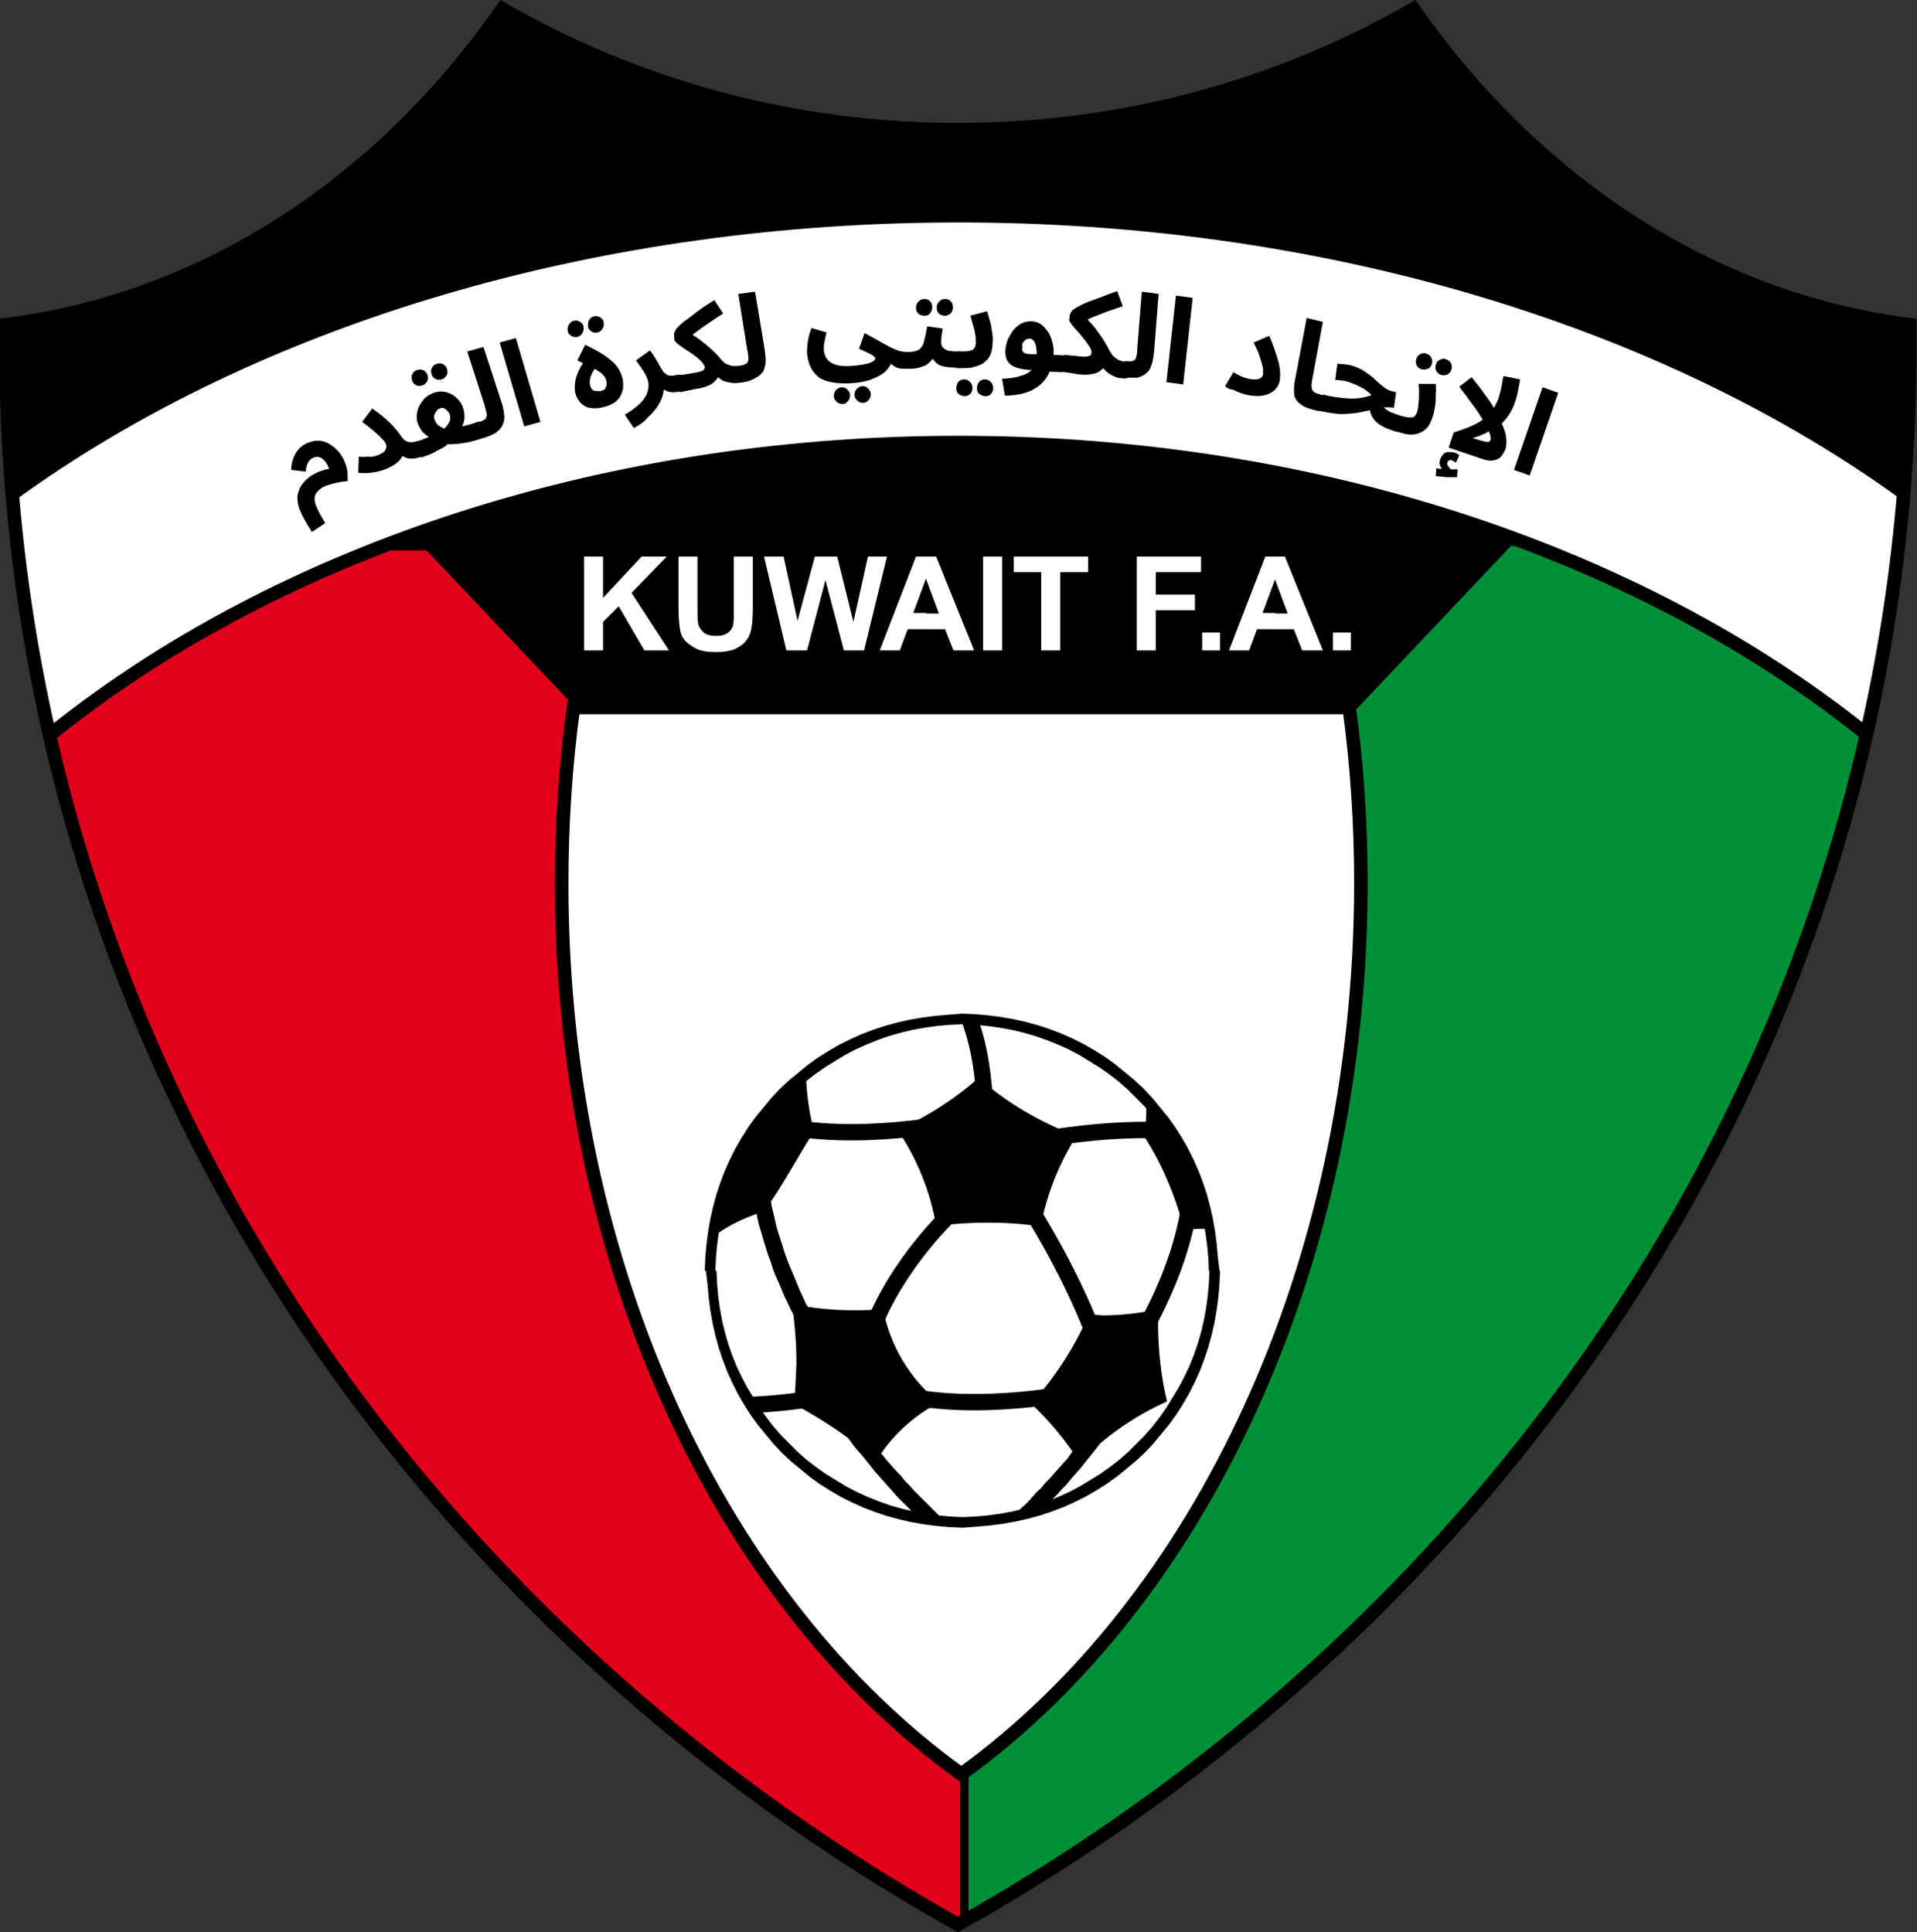 <?xml version="1.0" encoding="utf-8"?>
<!-- Generator: Adobe Illustrator 19.0.0, SVG Export Plug-In . SVG Version: 6.00 Build 0)  -->
<svg version="1.1"
	 id="Camada_1" xmlns:dc="http://purl.org/dc/elements/1.1/" xmlns:cc="http://creativecommons.org/ns#" xmlns:rdf="http://www.w3.org/1999/02/22-rdf-syntax-ns#" xmlns:sodipodi="http://sodipodi.sourceforge.net/DTD/sodipodi-0.dtd" xmlns:svg="http://www.w3.org/2000/svg" xmlns:inkscape="http://www.inkscape.org/namespaces/inkscape" inkscape:version="1.0.2-2 (e86c870879, 2021-01-15)" sodipodi:docname="Fed_koweit_TextAlsPfad3.svg"
	 xmlns="http://www.w3.org/2000/svg" xmlns:xlink="http://www.w3.org/1999/xlink" x="0px" y="0px" viewBox="41 249.8 343 345.8"
	 style="enable-background:new 41 249.8 343 345.8;" xml:space="preserve">
<rect x="41" y="249.8" width="343" height="345.8" fill="#333333" stroke="none"/>
<style type="text/css">
	.st0{clip-path:url(#SVGID_5_);}
	.st1{fill:#E2001A;}
	.st2{fill:#009036;}
	.st3{fill:#FFFFFF;stroke:#000000;stroke-width:2.423;stroke-miterlimit:22.926;}
	.st4{fill:none;stroke:#000000;stroke-width:2.423;stroke-miterlimit:22.926;}
	.st5{fill:#FFFFFF;}
	.st6{clip-path:url(#SVGID_7_);}
	.st7{fill:none;stroke:#000000;stroke-width:2.93;stroke-miterlimit:22.926;}
	.st8{fill:none;stroke:#000000;stroke-width:2.93;stroke-miterlimit:22.926;}
	.st9{fill:none;}
</style>
<sodipodi:namedview  id="namedview1254" gridtolerance="10" inkscape:zoom="2.3162276" objecttolerance="10" showgrid="false" borderopacity="1" pagecolor="#ffffff" bordercolor="#666666" inkscape:cy="203.9955" inkscape:cx="263.53546" guidetolerance="10" inkscape:window-width="1920" inkscape:pageshadow="2" inkscape:pageopacity="0" inkscape:window-height="1177" inkscape:current-layer="Camada_1" inkscape:window-y="-8" inkscape:window-x="-8" inkscape:document-rotation="0" inkscape:window-maximized="1">
	</sodipodi:namedview>
<g>
	<g id="g1163">
		<g id="use1136">
			<path id="SVGID_1_" d="M382.7,307.9c0,1.4,0,2.8,0,4.2c0,120-68.4,225-170.3,282.1c-101.9-57.1-170.3-162-170.3-282.1
				c0-1.4,0-2.8,0-4.2c35.7-4.5,67.2-25.5,88.8-56.5c23.8,13.7,51.6,21.6,81.5,21.6s57.7-7.9,81.5-21.6
				C315.5,282.3,347,303.4,382.7,307.9z"/>
		</g>
		<g>
			<defs>
				<path id="SVGID_4_" d="M382.7,307.9c0,1.4,0,2.8,0,4.2c0,120-68.4,225-170.3,282.1c-101.9-57.1-170.3-162-170.3-282.1
					c0-1.4,0-2.8,0-4.2c35.7-4.5,67.2-25.5,88.8-56.5c23.8,13.7,51.6,21.6,81.5,21.6s57.7-7.9,81.5-21.6
					C315.5,282.3,347,303.4,382.7,307.9z"/>
			</defs>
			<clipPath id="SVGID_5_">
				<use xlink:href="#SVGID_4_"  style="overflow:visible;"/>
			</clipPath>
			<g id="g1159" class="st0">
				<g id="g1153">
					<g id="g1145">
						<rect id="rect1141" x="-39.8" y="347.1" class="st1" width="253.8" height="276.6"/>
						<path id="path1143" d="M215.2,347.1l-1.2,1.2H-39.8v-2.4H214L215.2,347.1L215.2,347.1z M214,345.9h1.2v1.2L214,345.9
							L214,345.9z M214,624.9l-1.2-1.2V347.1h2.4v276.6L214,624.9L214,624.9z M215.2,623.7v1.2H214L215.2,623.7L215.2,623.7z
							 M-41,623.7l1.2-1.2H214v2.4H-39.8L-41,623.7L-41,623.7z M-39.8,624.9H-41v-1.2L-39.8,624.9L-39.8,624.9z M-39.8,345.9
							l1.2,1.2v276.6H-41V347.1L-39.8,345.9L-39.8,345.9z M-41,347.1v-1.2h1.2L-41,347.1z"/>
					</g>
					<g id="g1151">
						<rect id="rect1147" x="214" y="347.1" class="st2" width="253.8" height="276.6"/>
						<path id="path1149" d="M468.1,347.1l-0.3,0.4H214v-0.7h253.8L468.1,347.1L468.1,347.1z M467.7,346.7h0.3v0.4L467.7,346.7
							L467.7,346.7z M467.7,624l-0.3-0.4V347.1h0.7v276.6L467.7,624L467.7,624z M468.1,623.7v0.4h-0.3L468.1,623.7L468.1,623.7z
							 M213.6,623.7l0.3-0.3h253.8v0.7H214L213.6,623.7L213.6,623.7z M214,624h-0.3v-0.4L214,624L214,624z M214,346.7l0.3,0.4v276.6
							h-0.7V347.1L214,346.7L214,346.7z M213.6,347.1v-0.4h0.3L213.6,347.1z"/>
					</g>
				</g>
				<polygon id="polygon1155" points="214,450.4 324.4,333.7 434.8,216.9 214,216.9 -6.9,216.9 103.5,333.7 				"/>
				<path id="path1157" class="st3" d="M212.5,288.4c127.5,0,230.9,69.6,230.9,155.4c0,19-5.1,37.2-14.4,54.1
					c0.5-4.5,0.8-9,0.8-13.5c0-85.8-97.3-155.4-217.3-155.4S-4.8,398.6-4.8,484.5c0,4.6,0.3,9.1,0.8,13.5
					c-9.3-16.8-14.4-35.1-14.4-54.1C-18.4,358.1,85,288.4,212.5,288.4z"/>
			</g>
		</g>
		<g id="use1161">
			<path id="SVGID_2_" class="st4" d="M382.7,307.9c0,1.4,0,2.8,0,4.2c0,120-68.4,225-170.3,282.1
				c-101.9-57.1-170.3-162-170.3-282.1c0-1.4,0-2.8,0-4.2c35.7-4.5,67.2-25.5,88.8-56.5c23.8,13.7,51.6,21.6,81.5,21.6
				s57.7-7.9,81.5-21.6C315.5,282.3,347,303.4,382.7,307.9z"/>
		</g>
	</g>
	<path id="path1165" class="st5" d="M174.3,302.9l11.8,14.2c3.1-1.6,9.7-3.2,9.8-7.1c0.1-4-6.8-8-9.6-9.9L174.3,302.9z"/>
	<path id="path1173" class="st5" d="M304.4,331l2.6,0.1l0.1-7.3l12.1,0.2c-2.2-6.5-5-7.9-11.4-9.8L304.4,331z"/>
	<path id="path1183" class="st3" d="M213,567.3c-42.6-30.6-71.5-90.5-71.5-159.3c0-10.8,0.7-21.3,2.1-31.6h138.8
		c1.4,10.3,2.1,20.8,2.1,31.6C284.4,476.8,255.5,536.7,213,567.3z"/>
	<g id="g1227">
		<g id="use1188">
			<path id="SVGID_3_" class="st5" d="M213.2,432.2c24.9,0,45,20.2,45,45s-20.2,45-45,45s-45-20.2-45-45
				C168.2,452.4,188.4,432.2,213.2,432.2z"/>
		</g>
		<g>
			<defs>
				<path id="SVGID_6_" d="M213.2,432.2c24.9,0,45,20.2,45,45s-20.2,45-45,45s-45-20.2-45-45C168.2,452.4,188.4,432.2,213.2,432.2z"
					/>
			</defs>
			<clipPath id="SVGID_7_">
				<use xlink:href="#SVGID_6_"  style="overflow:visible;"/>
			</clipPath>
			<g id="g1225" class="st6">
				<path id="path1193" d="M183.5,431.1c0.9,0,1.9,0.1,2.8,0.2c-0.7,3.1-1.1,6.3-1.1,9.6c0,4,0.5,7.9,1.5,11.5
					c-0.2,0.3,0.9-1.3-0.6,0.8c-1.6,2.2-7.4,13.1-9,13.6c-3.1,1-7.5,2.9-11.4,6.8c-2.6-4.4-4.2-9.9-4.2-15.7
					C161.6,443.1,171.4,431.1,183.5,431.1L183.5,431.1z M183.1,501.1c0.7,0.4,1.3,0.7,2,1.1c4.7,2.7,9,5.7,12.7,9
					c2.7-4.4,6.6-8,11.2-10.4c-5.1-4.2-8.7-10-10-16.7c-1.6,0.1-3.3,0.2-4.9,0.2c-3.9,0-7.8-0.4-11.4-1.1c0.5,3.4,0.8,6.9,0.8,10.6
					C183.4,496.2,183.3,498.7,183.1,501.1L183.1,501.1z M235.8,485.1c-2.6,5.9-6.1,11.3-10.3,15.9c3.3,3.1,6.2,6.6,8.7,10.5
					c4.5-4.6,9.8-8.3,15.6-10.9c-1.1-4.6-1.6-9.4-1.6-14.3c0-0.7,0-1.5,0-2.2c-3.2,0.7-6.6,1.1-10,1.1
					C237.4,485.1,236.6,485.1,235.8,485.1L235.8,485.1z M248.8,438.6c9.9,0,18,11.1,18,24.7c0,2.8-0.3,5.5-1,8.1
					c-3-1.1-6.2-1.7-9.5-1.7c-1.1,0-2.3,0.1-3.4,0.2c-1.6-6.1-4-11.8-7.1-16.6c0.2-1.6,0.3-3.3,0.3-5c0-3.3-0.4-6.4-1-9.3
					C246.4,438.7,247.6,438.6,248.8,438.6L248.8,438.6z M233.6,453.1c-6.6-2.5-12.5-6-17.5-10.4c-4.2,3.7-9.1,6.9-14.5,9.3
					c3.5,5.2,5.9,11.1,6.9,17.2c3-0.4,6.1-0.6,9.2-0.6c3.2,0,6.4,0.2,9.5,0.7C228.3,463.5,230.5,458,233.6,453.1z"/>
				<g id="g1223">
					<path id="path1195" class="st7" d="M222.4,461.9c2.9,3.6,11,16.8,15.4,29.6"/>
					<g id="g1199">
						<polygon id="polygon1197" points="188.2,500.8 190.7,499.2 191.4,500.3 192.1,501.3 192.8,502.3 193.6,503.4 194.3,504.4 
							195.1,505.4 195.8,506.4 196.6,507.4 197.4,508.4 198.2,509.4 199,510.3 199.8,511.3 200.6,512.2 201.4,513.1 202.2,513.9 
							202.9,514.8 203.7,515.6 204.4,516.4 205.2,517.2 205.9,517.9 206.6,518.6 207.3,519.3 207.9,519.9 208.5,520.5 209.1,521.1 
							209.7,521.6 210.2,522.1 210.7,522.6 211.2,523 211.6,523.4 212,523.7 212.4,524 210.6,526.3 210.2,525.9 209.8,525.6 
							209.3,525.2 208.8,524.8 208.3,524.3 207.7,523.8 207.1,523.2 206.5,522.6 205.9,522 205.2,521.4 204.5,520.7 203.8,519.9 
							203.1,519.2 202.3,518.4 201.5,517.6 200.8,516.8 200,515.9 199.2,515 198.4,514.1 197.6,513.2 196.8,512.2 196,511.2 
							195.2,510.2 194.3,509.2 193.5,508.2 192.8,507.2 192,506.1 191.2,505.1 190.4,504 189.7,503 188.9,501.9 						"/>
					</g>
					<g id="g1203">
						<polygon id="polygon1201" points="242.7,501.2 242,502.3 241.3,503.4 240.5,504.5 239.8,505.5 239,506.6 238.2,507.6 
							237.4,508.7 236.6,509.7 235.8,510.7 235,511.7 234.2,512.7 233.4,513.6 232.6,514.5 231.8,515.5 231,516.3 230.2,517.2 
							229.4,518 228.7,518.9 227.9,519.6 227.2,520.4 226.5,521.1 225.8,521.8 225.1,522.5 224.5,523.1 223.8,523.7 223.2,524.2 
							222.7,524.8 222.2,525.2 221.7,525.7 221.2,526 220.8,526.4 220.4,526.7 218.6,524.4 218.9,524.1 219.3,523.8 219.8,523.5 
							220.2,523 220.7,522.6 221.3,522.1 221.8,521.6 222.4,521 223.1,520.4 223.7,519.7 224.4,519.1 225.1,518.4 225.8,517.6 
							226.5,516.8 227.3,516.1 228,515.2 228.8,514.4 229.6,513.5 230.4,512.6 231.2,511.7 232,510.8 232.7,509.8 233.5,508.9 
							234.3,507.9 235.1,506.9 235.9,505.9 236.7,504.9 237.4,503.8 238.1,502.8 238.9,501.8 239.6,500.7 240.3,499.7 						"/>
					</g>
					<path id="path1205" class="st7" d="M226.2,455.1c-20.5,12.6-28.9,29.1-30.6,37.4"/>
					<path id="path1207" class="st7" d="M254.1,454c1.8,15.8-6,30.4-11.9,39.9"/>
					<path id="path1209" class="st7" d="M222.8,454.4c15.1-2.5,20.9-2.7,32.4-2.1"/>
					<path id="path1211" class="st7" d="M196.1,497.4c10.8,4.8,27.2,3.7,40.1,1.1"/>
					<path id="path1213" class="st7" d="M152.1,498c10.8,4.8,27.2,3.7,40.1,1.1"/>
					<path id="path1215" class="st8" d="M174.1,449.1c10.8,4.8,27.2,3.7,40.1,1.1"/>
					<g id="g1219">
						<polygon id="polygon1217" points="189.6,490.8 187.2,492.4 186.7,491.7 186.2,491 185.7,490.2 185.2,489.3 184.7,488.4 
							184.2,487.4 183.6,486.4 183.1,485.3 182.5,484.2 182,483.1 181.4,481.9 180.9,480.7 180.4,479.5 179.8,478.2 179.3,476.9 
							178.9,475.6 178.4,474.3 178,473 177.6,471.7 177.2,470.3 176.8,469 176.5,467.7 176.3,466.3 176,465 175.9,463.7 
							175.7,462.4 175.7,461.1 175.6,459.8 175.7,458.5 175.8,457.3 176,456.1 176.2,454.9 179.1,455.6 178.9,456.6 178.7,457.6 
							178.6,458.7 178.6,459.8 178.6,460.9 178.7,462.1 178.8,463.3 178.9,464.6 179.1,465.8 179.4,467 179.7,468.3 180,469.6 
							180.4,470.9 180.8,472.1 181.2,473.4 181.6,474.6 182.1,475.9 182.6,477.1 183.1,478.3 183.6,479.5 184.1,480.7 184.6,481.8 
							185.1,482.9 185.7,484 186.2,485 186.7,486 187.3,486.9 187.8,487.8 188.3,488.7 188.7,489.4 189.2,490.2 						"/>
					</g>
					<path id="path1221" class="st7" d="M210,420.8c3.6,10.2,6.8,13.3,7.3,28.5"/>
				</g>
			</g>
		</g>
	</g>
	<g id="g1231">
		<path id="path1229" d="M259.2,477.2h-1.9l0,0l-0.1-2.3l-0.2-2.2l-0.3-2.2l-0.4-2.2l-0.5-2.1l-0.6-2.1l-0.7-2l-0.8-2l-0.9-1.9
			l-1-1.9l-1.1-1.8l-1.1-1.8l-1.2-1.7l-1.3-1.7l-1.4-1.6l-1.5-1.5l-1.5-1.5l-1.6-1.4l-1.7-1.3l-1.7-1.2l-1.8-1.1l-1.8-1.1l-1.9-1
			l-2-0.9l-2-0.8l-2-0.7l-2.1-0.6l-2.1-0.5l-2.2-0.4l-2.2-0.3l-2.2-0.2l-2.3-0.1v-1.9l2.4,0.1l2.3,0.2l2.3,0.3l2.3,0.4l2.2,0.5
			l2.2,0.6l2.1,0.7l2.1,0.8l2,0.9l2,1l1.9,1.1l1.9,1.2l1.8,1.3l1.7,1.4l1.7,1.4l1.6,1.5l1.5,1.6l1.4,1.7l1.4,1.7l1.3,1.8l1.2,1.9
			l1.1,1.9l1,2l0.9,2l0.8,2.1l0.7,2.1l0.6,2.2l0.5,2.2l0.4,2.3l0.3,2.3l0.2,2.3L259.2,477.2L259.2,477.2L259.2,477.2z M213.2,523.2
			v-1.9l0,0l2.3-0.1l2.2-0.2l2.2-0.3l2.2-0.4l2.1-0.5l2.1-0.6l2-0.7l2-0.8l2-0.9l1.9-1l1.8-1.1l1.8-1.1l1.7-1.2l1.7-1.3l1.6-1.4
			l1.5-1.5l1.5-1.5l1.4-1.6l1.3-1.7l1.2-1.7l1.1-1.8l1.1-1.8l1-1.9l0.9-1.9l0.8-2l0.7-2l0.6-2.1l0.5-2.1l0.4-2.2l0.3-2.2l0.2-2.2
			l0.1-2.3h1.9l-0.1,2.4l-0.2,2.3l-0.3,2.3l-0.4,2.3l-0.5,2.2l-0.6,2.2l-0.7,2.1l-0.8,2.1l-0.9,2l-1,2l-1.1,1.9l-1.2,1.9l-1.3,1.8
			l-1.4,1.7l-1.4,1.7l-1.5,1.6l-1.6,1.5l-1.7,1.4l-1.7,1.4l-1.8,1.3l-1.9,1.2l-1.9,1.1l-2,1l-2,0.9l-2.1,0.8l-2.1,0.7l-2.2,0.6
			l-2.2,0.5l-2.3,0.4l-2.3,0.3l-2.3,0.2L213.2,523.2L213.2,523.2L213.2,523.2z M167.3,477.2h1.9l0,0l0.1,2.3l0.2,2.2l0.3,2.2
			l0.4,2.2l0.5,2.1l0.6,2.1l0.7,2l0.8,2l0.9,1.9l1,1.9l1.1,1.8l1.1,1.8l1.2,1.7l1.3,1.7l1.4,1.6l1.5,1.5l1.5,1.5l1.6,1.4l1.7,1.3
			l1.7,1.2l1.8,1.1l1.8,1.1l1.9,1l2,0.9l2,0.8l2,0.7l2.1,0.6l2.1,0.5l2.2,0.4l2.2,0.3l2.2,0.2l2.3,0.1v1.9l-2.4-0.1l-2.3-0.2
			l-2.3-0.3l-2.3-0.4l-2.2-0.5l-2.2-0.6l-2.1-0.7l-2.1-0.8l-2-0.9l-2-1l-1.9-1.1l-1.9-1.2l-1.8-1.3l-1.7-1.4l-1.7-1.4l-1.6-1.5
			l-1.5-1.6l-1.4-1.7l-1.4-1.7l-1.3-1.8l-1.2-1.9l-1.1-1.9l-1-2l-0.9-2l-0.8-2.1l-0.7-2.1l-0.6-2.2l-0.5-2.2l-0.4-2.3l-0.3-2.3
			l-0.2-2.3L167.3,477.2L167.3,477.2L167.3,477.2z M213.2,431.2v1.9l0,0l-2.3,0.1l-2.2,0.2l-2.2,0.3l-2.2,0.4l-2.1,0.5l-2.1,0.6
			l-2,0.7l-2,0.8l-2,0.9l-1.9,1l-1.8,1.1l-1.8,1.1l-1.7,1.2l-1.7,1.3l-1.6,1.4l-1.5,1.5l-1.5,1.5l-1.4,1.6l-1.3,1.7l-1.2,1.7
			l-1.1,1.8l-1.1,1.8l-1,1.9l-0.9,1.9l-0.8,2l-0.7,2l-0.6,2.1l-0.5,2.1l-0.4,2.2l-0.3,2.2l-0.2,2.2l-0.1,2.3h-1.9l0.1-2.4l0.2-2.3
			l0.3-2.3l0.4-2.3l0.5-2.2l0.6-2.2l0.7-2.1l0.8-2.1l0.9-2l1-2l1.1-1.9l1.2-1.9l1.3-1.8l1.4-1.7l1.4-1.7l1.5-1.6l1.6-1.5l1.7-1.4
			l1.7-1.4l1.8-1.3l1.9-1.2l1.9-1.1l2-1l2-0.9l2.1-0.8l2.1-0.7l2.2-0.6l2.2-0.5l2.3-0.4l2.3-0.3l2.3-0.2L213.2,431.2L213.2,431.2z"
			/>
	</g>
	<polygon id="polygon1233" class="st5" points="145.5,366.2 145.5,349.4 148.9,349.4 148.9,356.8 155.8,349.4 160.3,349.4 
		154,355.9 160.7,366.2 156.3,366.2 151.7,358.3 148.9,361.1 148.9,366.2 	"/>
	<path id="path1235" class="st5" d="M162.4,349.4h3.4v9.1c0,1.4,0,2.4,0.1,2.8c0.1,0.7,0.5,1.2,1,1.7c0.5,0.4,1.3,0.6,2.2,0.6
		c1,0,1.7-0.2,2.2-0.6c0.5-0.4,0.8-0.9,0.9-1.4c0.1-0.6,0.1-1.5,0.1-2.9v-9.3h3.4v8.8c0,2-0.1,3.4-0.3,4.3s-0.5,1.5-1,2.1
		c-0.5,0.6-1.2,1-2,1.4c-0.8,0.3-1.9,0.5-3.2,0.5c-1.6,0-2.8-0.2-3.6-0.6c-0.8-0.4-1.5-0.9-2-1.4c-0.5-0.6-0.8-1.2-0.9-1.9
		c-0.2-1-0.3-2.4-0.3-4.3L162.4,349.4L162.4,349.4z"/>
	<polygon id="polygon1237" class="st5" points="181.7,366.2 177.7,349.4 181.2,349.4 183.7,360.9 186.8,349.4 190.8,349.4 
		193.7,361.1 196.3,349.4 199.7,349.4 195.6,366.2 192,366.2 188.7,353.6 185.4,366.2 	"/>
	<path id="path1239" class="st5" d="M215.3,366.2h-3.7l-1.5-3.8h-3.4v-2.8h2.3l-2.3-6.2v-4h1.8L215.3,366.2z M206.7,362.4h-3.3
		l-1.4,3.8h-3.6l6.5-16.8h1.8v4l0-0.1l-2.3,6.2h2.3L206.7,362.4L206.7,362.4z"/>
	<rect id="rect1241" x="216.9" y="349.4" class="st5" width="3.4" height="16.8"/>
	<polygon id="polygon1243" class="st5" points="227.3,366.2 227.3,352.2 222.4,352.2 222.4,349.4 235.7,349.4 235.7,352.2 
		230.7,352.2 230.7,366.2 	"/>
	<polygon id="polygon1245" class="st5" points="244.4,366.2 244.4,349.4 255.9,349.4 255.9,352.2 247.8,352.2 247.8,356.2 
		254.8,356.2 254.8,359 247.8,359 247.8,366.2 	"/>
	<rect id="rect1247" x="256.1" y="363" class="st5" width="3.2" height="3.2"/>
	<path id="path1249" class="st5" d="M277.7,366.2H274l-1.5-3.8h-3.4v-2.8h2.3l-2.3-6.2v-4h1.8L277.7,366.2z M269.2,362.4h-3.3
		l-1.4,3.8h-3.6l6.5-16.8h1.8v4l0-0.1l-2.3,6.2h2.3L269.2,362.4L269.2,362.4z"/>
	<rect id="rect1251" x="279.5" y="363" class="st5" width="3.2" height="3.2"/>
	<g id="text1089">
		<path id="path895" d="M311.9,333.9l5.1-14.8l2.8,1l-5.1,14.8L311.9,333.9z"/>
		<path id="path897" d="M309.2,320.8c0.2-0.7,0.4-1.4,0.5-2c0.1-0.7,0.2-1.3,0.3-1.7l3,0.6c-0.1,0.3-0.1,0.7-0.2,1.1
			c-0.1,0.5-0.2,1-0.3,1.5c-0.1,0.5-0.3,1-0.4,1.4c-0.5,1.6-1.4,2.9-2.4,3.9c0.5,1.1,0.8,2,0.8,2.7c0.1,0.7,0,1.3-0.1,1.8
			c-0.2,0.5-0.5,1-0.8,1.4c-0.4,0.4-0.8,0.6-1.4,0.7c-0.6,0.1-1.3,0-2.1-0.3l-5.9-2l0.9-2.7c2.2-0.7,4-1.4,5.2-2.3
			c-0.5-0.8-1.1-1.8-1.9-2.8c-0.7-1-1.5-2-2.3-3.1l2.2-1.7c0.9,1.1,1.7,2.1,2.3,3c0.7,0.9,1.3,1.8,1.7,2.5
			C308.6,322.2,309,321.6,309.2,320.8L309.2,320.8z M304.5,328.2l1.3,0.4c0.7,0.2,1.2,0.3,1.4,0.3c0.3,0,0.4-0.2,0.5-0.4
			c0.1-0.3,0-0.8-0.3-1.5C306.5,327.5,305.6,327.9,304.5,328.2z M297.9,335l0.1-1.4c0.4,0.1,0.7,0.1,1,0.1c-0.2-0.2-0.3-0.5-0.4-0.8
			c-0.1-0.3,0-0.6,0.1-0.9c0.1-0.4,0.4-0.7,0.6-1c0.3-0.2,0.6-0.3,0.9-0.3c0.4,0,0.7,0,1,0.1c0.4,0.1,0.7,0.3,0.9,0.5l-0.6,1.3
			c-0.1-0.1-0.2-0.1-0.3-0.2c-0.1-0.1-0.2-0.1-0.4-0.2c-0.2-0.1-0.3-0.1-0.5,0c-0.2,0.1-0.3,0.2-0.3,0.3c-0.1,0.2-0.1,0.5,0.1,0.7
			c0.1,0.2,0.3,0.4,0.5,0.6c0.4,0,0.8,0,1.2,0l-0.1,1.4c-0.5,0-1.1,0-1.9,0C299.3,335.1,298.6,335.1,297.9,335L297.9,335z"/>
		<path id="path899" d="M290.2,326.9l1-2.8c0.8,0.2,1.5,0.4,1.9,0.4c0.5,0,0.8,0,1-0.2c0.2-0.2,0.4-0.5,0.5-0.9
			c0.1-0.4,0.2-0.9,0.2-1.4c0.1-0.6,0.1-1.1,0.1-1.8c0-0.6,0-1.2-0.1-1.7l3.1,0c0,0.5,0.1,1.1,0,1.8c0,0.7,0,1.3-0.1,2
			c-0.1,0.7-0.2,1.3-0.4,1.9c-0.3,0.9-0.6,1.7-1.1,2.2c-0.5,0.5-1,0.8-1.6,1c-0.6,0.2-1.3,0.2-2.1,0.1
			C291.9,327.3,291.1,327.1,290.2,326.9L290.2,326.9z M295.4,315.9c-0.4-0.1-0.7-0.3-0.9-0.7c-0.2-0.4-0.2-0.7-0.1-1.1
			c0.1-0.4,0.3-0.7,0.7-0.9c0.4-0.2,0.7-0.3,1.1-0.1c0.4,0.1,0.7,0.3,0.9,0.7s0.2,0.7,0.1,1.1c-0.1,0.4-0.3,0.7-0.7,0.9
			C296.1,315.9,295.8,316,295.4,315.9z M298.9,316.9c-0.4-0.1-0.7-0.3-0.9-0.7c-0.2-0.3-0.2-0.7-0.1-1.1c0.1-0.4,0.3-0.7,0.7-0.9
			c0.4-0.2,0.7-0.3,1.1-0.1c0.4,0.1,0.7,0.3,0.9,0.7c0.2,0.4,0.2,0.7,0.1,1.1c-0.1,0.4-0.3,0.7-0.7,0.9S299.3,317,298.9,316.9
			L298.9,316.9z M276.7,323.2l1-2.8c1.5,0.4,3,0.6,4.5,0.7c1.5,0.1,2.9-0.1,4.2-0.6c-0.5-0.5-1.1-1-1.9-1.4c-0.7-0.4-1.5-0.7-2.4-1
			c-0.3-0.1-0.7-0.2-1.1-0.2c-0.4-0.1-0.7-0.1-1.1-0.1l0.4-2.9c0.4,0,0.9,0.1,1.3,0.1c0.5,0.1,0.9,0.1,1.2,0.2
			c0.9,0.3,1.7,0.6,2.4,1.1s1.3,0.9,1.8,1.4c0.5,0.5,1,0.9,1.5,1.3c0.5,0.4,1,0.7,1.5,0.8l0.8,0.2l-0.4,2.8
			c-0.3-0.1-0.6-0.1-0.9-0.1c-0.3,0-0.6,0-0.9,0c0.3,0.3,0.7,0.6,1.1,0.8c0.5,0.2,1,0.4,1.6,0.6c0.5,0.1,0.9,0.4,1,0.7
			c0.1,0.3,0.2,0.7,0.1,1.1c-0.1,0.4-0.4,0.7-0.7,0.9c-0.3,0.2-0.8,0.2-1.3,0.1c-1.1-0.3-2-0.7-2.8-1.3c-0.7-0.5-1.3-1.3-1.5-2.4
			c-0.7,0.2-1.5,0.3-2.4,0.5c-0.9,0.1-1.8,0.2-2.9,0.2C279.5,323.8,278.2,323.6,276.7,323.2L276.7,323.2z"/>
		<path id="path901" d="M276.7,323.3c-1.3-0.3-2.3-0.6-2.9-1.1c-0.6-0.4-1-0.9-1.2-1.6c-0.1-0.6-0.1-1.4,0-2.2l2.2-11.7l2.9,0.7
			l-1.9,10.3c-0.1,0.6-0.2,1.1-0.1,1.5c0,0.3,0.2,0.6,0.5,0.8c0.3,0.2,0.7,0.3,1.4,0.5c0.5,0.1,0.9,0.3,1,0.7
			c0.2,0.3,0.2,0.7,0.1,1.1c-0.1,0.4-0.3,0.8-0.7,1C277.7,323.4,277.2,323.4,276.7,323.3L276.7,323.3z"/>
		<path id="path903" d="M260.2,318.9l1.5-2.5c0.9,0.6,1.8,1,2.8,1.2c1.5,0.3,2.3,0,2.5-0.8c0-0.2,0-0.6,0-1c-0.1-0.4-0.2-1-0.5-1.8
			c-0.2-0.8-0.6-1.7-1.2-2.9l2.8-1.2c0.7,1.6,1.2,3.1,1.6,4.5c0.4,1.4,0.4,2.5,0.3,3.4c-0.2,1.1-0.8,1.9-1.8,2.4
			c-1,0.5-2.3,0.6-3.9,0.3c-0.4-0.1-0.9-0.2-1.4-0.4c-0.5-0.2-1-0.4-1.4-0.6C261,319.5,260.5,319.2,260.2,318.9L260.2,318.9z"/>
		<path id="path905" d="M249.7,318.2l1.7-15.5l3,0.4l-1.7,15.5L249.7,318.2z"/>
		<path id="path907" d="M241.7,317.3l0.6-2.9c0.6,0.1,1.1,0.1,1.4,0c0.3-0.1,0.5-0.3,0.6-0.7c0.1-0.4,0.2-0.9,0.2-1.6l0.8-10.1
			l3,0.4l-0.8,10.3c-0.1,0.8-0.2,1.6-0.4,2.2c-0.2,0.6-0.4,1.2-0.9,1.6c-0.4,0.4-1,0.7-1.7,0.9C243.9,317.4,242.9,317.4,241.7,317.3
			z"/>
		<path id="path909" d="M230.9,316.3l0.5-3l3,0.3c0.7,0.1,1.2,0,1.5-0.1c0.3-0.1,0.4-0.3,0.4-0.6c0-0.3-0.1-0.7-0.4-1.1
			c-0.3-0.5-0.6-0.9-1-1.4c-0.4-0.5-0.8-1-1.2-1.4c-0.4-0.5-0.8-0.9-1-1.2c-0.3-0.4-0.4-0.6-0.4-0.7c0.1-0.6,0.1-1,0.2-1.2
			c0.1-0.2,0.3-0.4,0.4-0.6c0.4-0.3,0.9-0.6,1.7-1c0.8-0.4,1.7-0.7,2.8-1.1c1.1-0.4,2.3-0.9,3.5-1.3l1,2.7c-1.5,0.5-2.7,0.9-3.7,1.3
			c-1,0.4-1.9,0.7-2.6,1.1c0.9,0.9,1.6,1.8,2.2,2.7c0.6,0.8,1.2,1.8,1.7,2.8c0.3,0.5,0.5,0.9,0.9,1.2s0.6,0.5,0.9,0.6
			c0.3,0.1,0.6,0.2,0.9,0.2c0.5,0,0.9,0.2,1.1,0.5c0.2,0.3,0.3,0.6,0.3,1.1c0,0.4-0.2,0.8-0.5,1.1c-0.3,0.3-0.8,0.4-1.3,0.3
			c-0.6,0-1.2-0.2-1.8-0.5c-0.6-0.3-1.1-0.7-1.6-1.3c-0.5,0.5-1.1,0.9-1.8,1c-0.7,0.2-1.6,0.2-2.6,0.1L230.9,316.3z"/>
		<path id="path911" d="M220.8,320.6l-0.5-3c1.3-0.1,2.4-0.2,3.2-0.5c0.9-0.2,1.6-0.6,2.1-1.1l-0.6,0c-1.3-0.1-2.4-0.4-3.1-0.9
			c-0.7-0.5-1.1-1.4-1-2.6c0-0.6,0.2-1.3,0.4-1.9c0.3-0.6,0.6-1.2,1-1.7c0.4-0.5,0.9-0.9,1.4-1.2c0.6-0.3,1.1-0.4,1.8-0.4
			c0.8,0,1.6,0.3,2.2,0.9c0.6,0.6,1.1,1.3,1.4,2.2c0.3,0.9,0.5,1.8,0.4,2.9l1.7,0.1c0.5,0,0.9,0.2,1.1,0.5c0.2,0.3,0.3,0.6,0.3,1
			c0,0.4-0.2,0.8-0.5,1.1c-0.3,0.3-0.7,0.4-1.3,0.4l-2-0.1c-0.6,1.5-1.6,2.5-3.1,3.3C224.5,320.2,222.8,320.6,220.8,320.6
			L220.8,320.6z M223.9,312.2c0,0.2,0,0.3,0.1,0.5c0.1,0.2,0.3,0.3,0.7,0.4c0.4,0.1,1,0.1,1.8,0.1c0-0.8-0.1-1.5-0.3-2
			c-0.2-0.5-0.6-0.8-1-0.8c-0.3,0-0.6,0.1-0.8,0.3c-0.2,0.2-0.4,0.4-0.5,0.7C224,311.7,223.9,312,223.9,312.2L223.9,312.2z"/>
		<path id="path913" d="M212.1,315.7l0.3-3c0.9,0,1.5,0,2-0.1c0.5-0.1,0.8-0.2,0.9-0.5c0.2-0.2,0.3-0.6,0.3-1c0-0.4,0-0.9-0.1-1.4
			c-0.1-0.6-0.2-1.1-0.4-1.7c-0.2-0.6-0.3-1.2-0.5-1.7l3-0.8c0.2,0.5,0.3,1.1,0.5,1.7c0.2,0.6,0.3,1.3,0.4,2
			c0.1,0.7,0.2,1.3,0.1,1.9c0,1-0.2,1.8-0.5,2.4c-0.3,0.6-0.8,1-1.3,1.4c-0.6,0.3-1.2,0.5-2,0.7
			C213.9,315.7,213.1,315.7,212.1,315.7z M217.3,320.7c-0.4,0-0.8-0.2-1.1-0.4c-0.3-0.3-0.4-0.6-0.4-1.1c0-0.4,0.2-0.8,0.4-1.1
			c0.3-0.3,0.7-0.4,1.1-0.4c0.4,0,0.7,0.2,1,0.5c0.3,0.3,0.4,0.7,0.4,1.1c0,0.4-0.2,0.8-0.4,1C218.1,320.6,217.7,320.7,217.3,320.7
			L217.3,320.7z M213.6,320.7c-0.4,0-0.8-0.2-1.1-0.4c-0.3-0.3-0.4-0.6-0.4-1.1c0-0.4,0.2-0.8,0.4-1.1c0.3-0.3,0.7-0.4,1.1-0.4
			c0.4,0,0.7,0.2,1,0.5c0.3,0.3,0.4,0.7,0.4,1.1c0,0.4-0.2,0.8-0.4,1C214.4,320.5,214,320.7,213.6,320.7L213.6,320.7z"/>
		<path id="path915" d="M203.4,315.8l0.2-3c0.5,0,1-0.1,1.3-0.2c0.4-0.1,0.7-0.3,0.9-0.6c0.3-0.3,0.5-0.8,0.6-1.4
			c0.2-0.6,0.3-1.4,0.5-2.4l2.8,0.4c-0.1,0.3-0.1,0.7-0.2,1.2c-0.1,0.5-0.1,0.9-0.1,1.3c0,0.5,0.2,0.9,0.7,1.2
			c0.4,0.3,1.2,0.4,2.2,0.4c0.5,0,0.9,0.1,1.1,0.4c0.2,0.3,0.4,0.6,0.4,1c0,0.4-0.1,0.8-0.4,1.1c-0.3,0.3-0.7,0.4-1.3,0.4
			c-1,0-1.9-0.1-2.6-0.3c-0.7-0.2-1.2-0.7-1.6-1.3c-0.4,0.5-0.8,0.9-1.3,1.2c-0.5,0.2-1,0.4-1.6,0.5
			C204.5,315.8,203.9,315.8,203.4,315.8L203.4,315.8z M206.4,306.3c-0.4,0-0.8-0.1-1.1-0.4c-0.3-0.3-0.4-0.6-0.4-1
			c0-0.4,0.1-0.8,0.4-1.1c0.3-0.3,0.6-0.5,1.1-0.5c0.4,0,0.7,0.1,1,0.4c0.3,0.3,0.4,0.6,0.4,1.1c0,0.4-0.1,0.7-0.4,1.1
			C207.2,306.2,206.8,306.3,206.4,306.3L206.4,306.3z M210.1,306.3c-0.4,0-0.8-0.1-1.1-0.4c-0.3-0.3-0.4-0.6-0.4-1
			c0-0.4,0.1-0.8,0.4-1.1c0.3-0.3,0.6-0.5,1.1-0.5c0.4,0,0.7,0.1,1,0.4s0.4,0.6,0.4,1.1c0,0.4-0.1,0.8-0.4,1.1
			C210.8,306.1,210.5,306.3,210.1,306.3z"/>
		<path id="path917" d="M185.4,313.1c0-0.5,0-1.1,0.1-1.9c0.1-0.8,0.3-1.7,0.7-2.7l2.7,0.8c-0.2,0.7-0.3,1.3-0.4,1.8
			c-0.1,0.5-0.1,0.9-0.1,1.4c0.1,0.9,0.5,1.7,1.3,2.2c0.8,0.5,2,0.7,3.5,0.6c1.5-0.1,2.6-0.3,3.3-0.5c0.8-0.3,1.1-0.6,1.1-0.9
			c0-0.1-0.1-0.2-0.2-0.3s-0.4-0.3-0.8-0.5c-0.4-0.2-1-0.5-1.9-0.9l1-2.8c1.5,0.8,2.7,1.5,3.6,2c0.9,0.5,1.7,0.9,2.3,1.1
			c0.6,0.2,1.2,0.3,1.7,0.3c0.5,0,0.9,0.1,1.2,0.4c0.3,0.3,0.4,0.6,0.4,1c0,0.4-0.1,0.8-0.4,1.1c-0.3,0.3-0.7,0.5-1.2,0.5
			c-0.5,0-1.1,0-1.5-0.1c-0.5-0.1-0.9-0.4-1.4-0.8c-0.2,0.5-0.6,1-1.1,1.5c-0.6,0.5-1.4,0.9-2.4,1.3c-1,0.4-2.3,0.6-3.8,0.7
			c-2.3,0.1-4.2-0.2-5.5-1C186.3,316.4,185.6,315,185.4,313.1L185.4,313.1z M195.5,321.9c-0.4,0-0.8-0.1-1.1-0.4
			c-0.3-0.3-0.5-0.6-0.5-1c0-0.4,0.1-0.8,0.4-1.1c0.3-0.3,0.6-0.5,1-0.5c0.4,0,0.7,0.1,1,0.4c0.3,0.3,0.5,0.6,0.5,1
			c0,0.4-0.1,0.8-0.4,1.1C196.2,321.7,195.9,321.8,195.5,321.9L195.5,321.9z M191.8,322.1c-0.4,0-0.8-0.1-1.1-0.4
			c-0.3-0.3-0.5-0.6-0.5-1c0-0.4,0.1-0.8,0.4-1.1c0.3-0.3,0.6-0.5,1-0.5c0.4,0,0.7,0.1,1,0.4c0.3,0.3,0.5,0.6,0.5,1
			c0,0.4-0.1,0.8-0.4,1.1C192.5,321.9,192.2,322.1,191.8,322.1L191.8,322.1z"/>
		<path id="path919" d="M173.3,318.3l-0.2-3c0.6-0.1,1.1-0.2,1.4-0.4c0.3-0.2,0.4-0.5,0.4-0.8c0-0.4,0-0.9-0.2-1.7l-1.6-10l3-0.4
			l1.7,10.2c0.1,0.8,0.2,1.6,0.2,2.2c0,0.7-0.2,1.2-0.4,1.8c-0.3,0.5-0.8,0.9-1.5,1.3C175.4,317.9,174.5,318.2,173.3,318.3z"/>
		<path id="path921" d="M162.6,320l-0.2-3l3-0.5c0.7-0.1,1.2-0.3,1.4-0.4c0.2-0.2,0.3-0.4,0.3-0.6c0-0.3-0.3-0.6-0.6-1
			c-0.4-0.4-0.8-0.8-1.3-1.1c-0.5-0.4-1-0.7-1.6-1.1s-1-0.7-1.3-0.9c-0.3-0.3-0.5-0.5-0.6-0.6c-0.1-0.6-0.1-1-0.1-1.3
			c0.1-0.3,0.2-0.5,0.3-0.7c0.3-0.4,0.7-0.8,1.4-1.4c0.7-0.5,1.5-1.1,2.4-1.8c0.9-0.7,2-1.4,3.1-2.1l1.6,2.4
			c-1.3,0.8-2.4,1.6-3.3,2.2c-0.9,0.6-1.6,1.2-2.2,1.6c1.1,0.7,2,1.4,2.8,2.1s1.6,1.4,2.3,2.3c0.4,0.4,0.7,0.8,1.1,0.9
			s0.7,0.3,1,0.3c0.3,0,0.6,0,0.9,0c0.5-0.1,0.9,0,1.2,0.2c0.3,0.2,0.5,0.5,0.5,1c0.1,0.4,0,0.8-0.3,1.2c-0.3,0.3-0.7,0.5-1.2,0.6
			s-1.2,0.1-1.9-0.1c-0.7-0.1-1.3-0.4-1.8-0.9c-0.4,0.6-0.9,1.1-1.5,1.4c-0.7,0.3-1.5,0.6-2.5,0.7L162.6,320z"/>
		<path id="path923" d="M154.4,326.4l-1.6-2.4c0.9-0.5,1.7-1.1,2.4-1.7c0.7-0.6,1.2-1.3,1.5-1.9c0.3-0.7,0.4-1.4,0.3-2.2
			c-0.1-0.6-0.4-1.2-0.8-1.9c-0.4-0.6-0.9-1.3-1.4-2l2.5-1.8c0.3,0.4,0.6,0.8,0.9,1.3c0.3,0.5,0.5,0.9,0.7,1.2
			c0.2,0.4,0.3,0.6,0.4,0.7c0.3,0.6,0.7,1,1.1,1.2c0.4,0.2,1,0.2,1.7,0c0.5-0.1,0.9,0,1.2,0.2c0.3,0.2,0.5,0.5,0.5,0.9
			c0.1,0.4,0,0.8-0.2,1.2c-0.2,0.3-0.6,0.6-1.2,0.7c-1.1,0.2-1.9,0.1-2.6-0.4c-0.1,0.9-0.4,1.8-0.9,2.6c-0.5,0.9-1.2,1.7-2,2.4
			C156.3,325.3,155.4,325.9,154.4,326.4L154.4,326.4z"/>
		<path id="path925" d="M148.8,322.7c-0.8,0.2-1.5,0.2-2.2,0.1c-0.7-0.1-1.2-0.4-1.7-0.9c-0.5-0.5-0.8-1.1-1-1.9
			c-0.1-0.7-0.1-1.4,0.1-2.3c0.2-0.9,0.6-1.8,1.3-2.9l-1-0.5l1.4-2.8c1.9,0.9,3.3,1.7,4.5,2.7c1.2,0.9,1.9,2.1,2.2,3.4
			c0.1,0.4,0.1,0.9,0.1,1.4c0,0.5-0.2,1-0.4,1.5c-0.2,0.5-0.6,0.9-1.1,1.3C150.4,322.2,149.7,322.5,148.8,322.7L148.8,322.7z
			 M148.4,319.8c0.5-0.1,0.9-0.3,1-0.7c0.2-0.4,0.2-0.7,0.1-1.1c-0.1-0.3-0.2-0.7-0.5-1c-0.3-0.4-0.8-0.7-1.6-1.2
			c-0.4,0.6-0.7,1.2-0.8,1.7c-0.1,0.5-0.1,0.9,0,1.3c0.1,0.4,0.3,0.8,0.7,0.9C147.7,319.8,148,319.8,148.4,319.8L148.4,319.8z
			 M144.3,310.1c-0.4,0.1-0.8,0-1.1-0.2c-0.3-0.2-0.6-0.5-0.6-0.9c-0.1-0.4,0-0.8,0.2-1.1c0.2-0.4,0.5-0.6,0.9-0.7
			c0.4-0.1,0.8,0,1.1,0.2c0.3,0.2,0.6,0.5,0.6,0.9c0.1,0.4,0,0.8-0.2,1.1C145,309.8,144.7,310,144.3,310.1z M147.9,309.3
			c-0.4,0.1-0.8,0-1.1-0.2c-0.3-0.2-0.6-0.5-0.6-0.9s0-0.8,0.2-1.1c0.2-0.4,0.5-0.6,0.9-0.7c0.4-0.1,0.8,0,1.1,0.2
			c0.3,0.2,0.6,0.5,0.6,0.9c0.1,0.4,0,0.8-0.2,1.1C148.6,309,148.3,309.2,147.9,309.3z"/>
		<path id="path927" d="M134.8,326.1l-4.4-15l2.9-0.8l4.4,15L134.8,326.1z"/>
		<path id="path929" d="M127.1,328.3l-0.6-2.9c0.6-0.2,1.1-0.4,1.3-0.6c0.2-0.2,0.3-0.5,0.3-0.9c-0.1-0.4-0.2-0.9-0.4-1.6l-3.1-9.6
			l2.9-0.8l3.2,9.8c0.3,0.8,0.4,1.5,0.5,2.2c0.1,0.7,0,1.3-0.2,1.8c-0.2,0.5-0.6,1-1.2,1.5C129.1,327.6,128.3,328,127.1,328.3
			L127.1,328.3z"/>
		<path id="path931" d="M116.3,331.7l-0.7-2.9c0.4-0.1,0.8-0.2,1.1-0.4c0.4-0.1,0.7-0.3,1-0.4c-0.4-0.3-0.8-0.6-1.1-0.9
			c-0.3-0.4-0.6-0.9-0.8-1.4c-0.3-0.8-0.3-1.6-0.1-2.4c0.2-0.8,0.6-1.4,1.1-2c0.5-0.6,1.1-0.9,1.8-1.2c0.8-0.3,1.6-0.3,2.3-0.1
			c0.7,0.2,1.3,0.5,1.9,1.1c0.5,0.5,0.9,1.1,1.1,1.8c0.2,0.6,0.2,1.1,0.2,1.7c0,0.5-0.2,1-0.4,1.5c0.4-0.1,0.8-0.2,1.2-0.3
			c0.4-0.1,0.8-0.2,1.2-0.4c0.5-0.2,0.9-0.1,1.2,0.1c0.3,0.2,0.5,0.5,0.7,0.9c0.1,0.4,0.1,0.8-0.1,1.2c-0.2,0.4-0.6,0.6-1.1,0.8
			c-1,0.3-2,0.6-3,0.7c-1,0.2-1.9,0.2-2.7,0.2c-0.4,0.4-1.1,0.8-2,1.2C118.6,330.9,117.5,331.3,116.3,331.7L116.3,331.7z M118.8,325
			c0.1,0.3,0.3,0.6,0.6,0.9c0.3,0.2,0.6,0.4,1.1,0.6c0.4-0.4,0.7-0.8,0.9-1.2c0.2-0.4,0.2-0.8,0.1-1.2c-0.1-0.4-0.3-0.7-0.7-1
			c-0.3-0.3-0.7-0.4-1.1-0.2c-0.4,0.1-0.6,0.4-0.8,0.8C118.6,324.1,118.6,324.5,118.8,325L118.8,325z M116.5,318.8
			c-0.4,0.1-0.8,0.1-1.1-0.1c-0.4-0.2-0.6-0.5-0.7-0.9c-0.1-0.4-0.1-0.8,0.1-1.1c0.2-0.4,0.5-0.6,0.9-0.7c0.4-0.1,0.8-0.1,1.1,0.1
			c0.4,0.2,0.6,0.5,0.7,0.9c0.1,0.4,0.1,0.8-0.1,1.1C117.1,318.5,116.9,318.7,116.5,318.8L116.5,318.8z M120,317.7
			c-0.4,0.1-0.8,0.1-1.1-0.1c-0.4-0.2-0.6-0.5-0.7-0.9s-0.1-0.8,0.1-1.1c0.2-0.4,0.5-0.6,0.9-0.7c0.4-0.1,0.8-0.1,1.1,0.1
			c0.4,0.2,0.6,0.5,0.7,0.9c0.1,0.4,0.1,0.8-0.1,1.1S120.4,317.6,120,317.7L120,317.7z"/>
		<path id="path933" d="M108.2,331.4c0.9-0.3,1.5-0.6,1.7-1c0.2-0.3,0.3-0.7,0.2-1c-0.1-0.3-0.3-0.7-0.7-1c-0.3-0.4-0.7-0.7-1.1-1.1
			s-0.9-0.7-1.3-1.1c-0.4-0.3-0.8-0.6-1.2-0.9l1.8-2.4c1.3,0.9,2.4,1.8,3.3,2.7c0.9,0.9,1.5,1.7,1.9,2.3c0.4,0.6,0.8,0.9,1.3,1
			c0.5,0.1,1,0,1.4-0.1c0.5-0.2,0.9-0.2,1.2,0c0.3,0.2,0.5,0.5,0.7,0.8c0.1,0.4,0.1,0.8-0.1,1.2c-0.2,0.4-0.5,0.6-1.1,0.8
			c-1.3,0.4-2.3,0.4-3.2-0.2c-0.2,0.5-0.6,0.9-1.2,1.4c-0.6,0.4-1.3,0.8-2.2,1.1c-0.6,0.2-1.3,0.4-2.2,0.5c-0.8,0.1-1.6,0.1-2.3,0
			l0.1-2.9c0.6,0.1,1.1,0.1,1.6,0C107.4,331.6,107.9,331.5,108.2,331.4L108.2,331.4z"/>
		<path id="path935" d="M96.8,345c-1-1.6-1.7-2.8-2.1-3.8c-0.4-0.9-0.5-1.8-0.5-2.5c0.1-0.7,0.3-1.4,0.7-2c0.4-0.6,0.9-1.1,1.4-1.5
			c0.6-0.4,1.1-0.7,1.8-1c0.6-0.2,1.2-0.4,1.8-0.5c-0.3-0.8-0.7-1.4-1.2-1.8c-0.5-0.4-1.1-0.4-1.6-0.2c-0.8,0.3-1.3,1.1-1.4,2.5
			l-2.6-0.3c0-0.9,0.2-1.7,0.5-2.4c0.3-0.7,0.7-1.2,1.1-1.6c0.5-0.4,0.9-0.7,1.5-0.9c0.8-0.3,1.5-0.4,2.2-0.3
			c0.7,0.1,1.4,0.4,1.9,0.8c0.6,0.4,1.1,0.9,1.5,1.4c0.4,0.5,0.7,1.1,0.9,1.6c0.2,0.4,0.3,0.9,0.4,1.3c0.1,0.4,0.1,0.9,0.1,1.2
			c0,0.4,0,0.7,0,0.9c-1.4,0.1-2.5,0.4-3.5,0.7c-1,0.3-1.6,0.8-2.1,1.4c-0.4,0.6-0.4,1.3-0.1,2.2c0.2,0.5,0.4,0.9,0.7,1.5
			c0.3,0.5,0.6,1.1,1,1.7L96.8,345z"/>
	</g>
	<path id="path1272" sodipodi:nodetypes="cc" class="st9" d="M93.9,339.9c78.2-32,156.7-33.1,234.1,0.5"/>
</g>
</svg>
